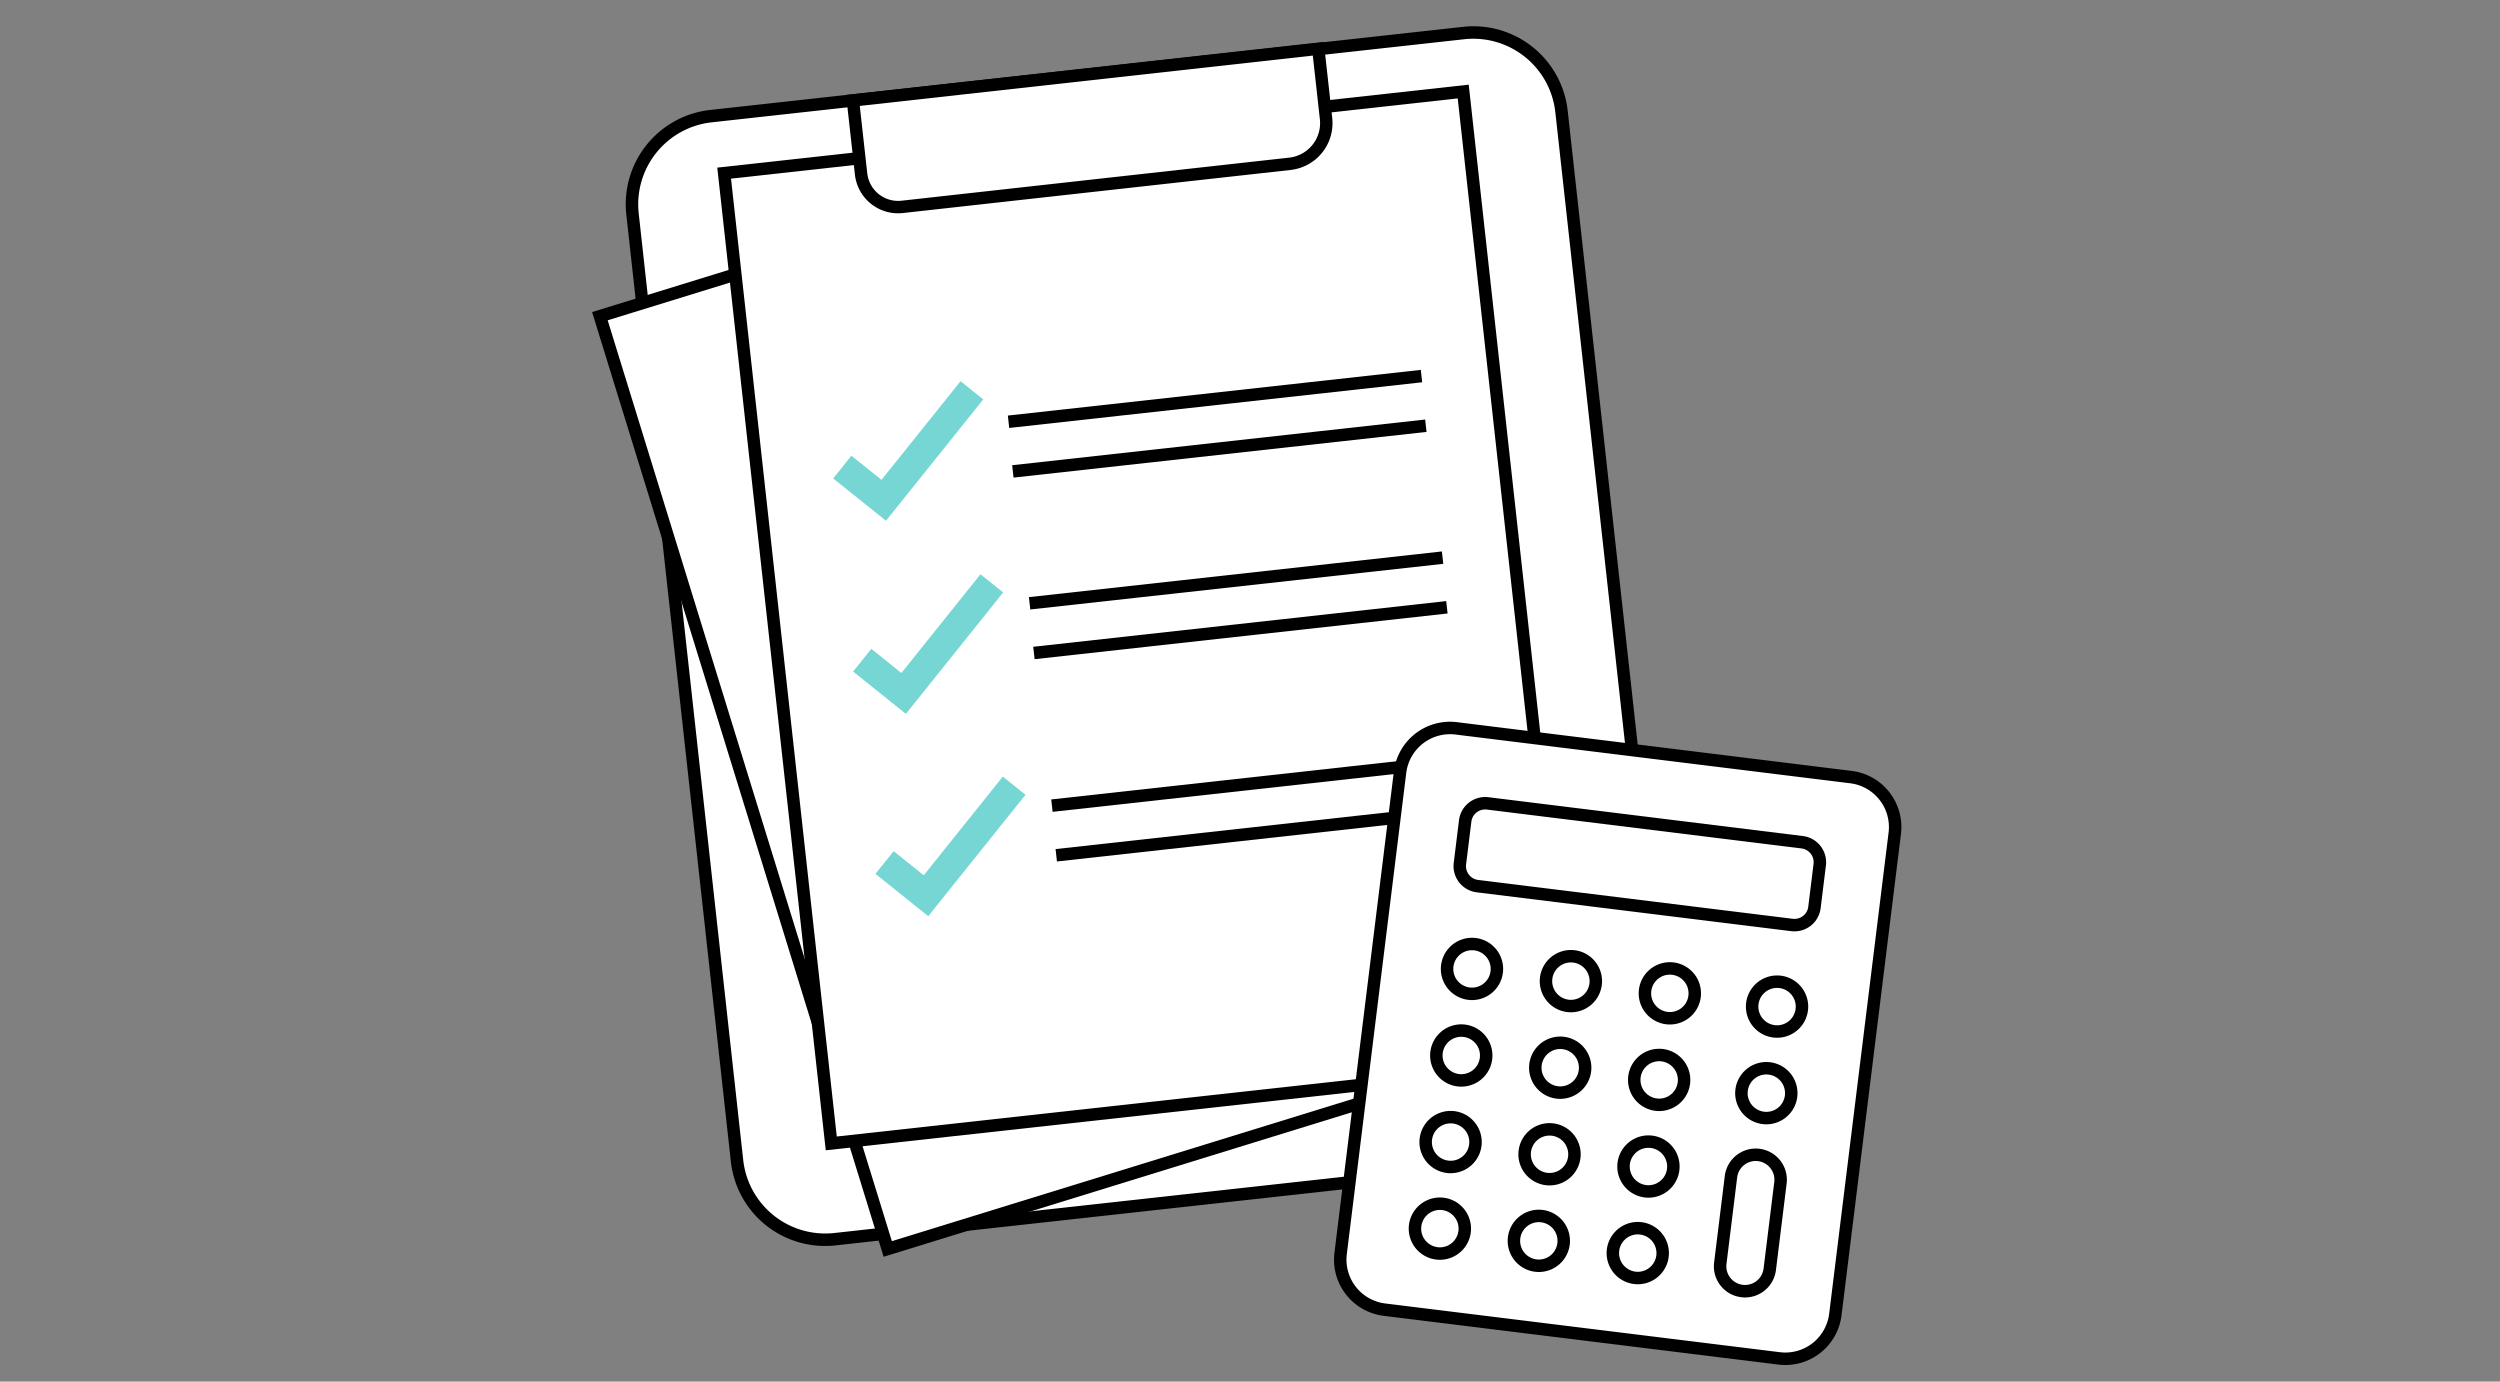 <svg xmlns="http://www.w3.org/2000/svg" width="304" height="168" viewBox="0 0 304 168"><rect x="0" y="0" width="304" height="168" fill="#808080" stroke="none"/><g transform="translate(-734 -158.406)"><rect width="304" height="168" transform="translate(734 158.406)" fill="none"/><g transform="translate(806 160.406)"><path d="M10.779,0h92.094a10.779,10.779,0,0,1,10.779,10.779V126.614a10.779,10.779,0,0,1-10.779,10.779H10.779A10.779,10.779,0,0,1,0,126.614V10.779A10.779,10.779,0,0,1,10.779,0Z" transform="translate(3.731 13.307) rotate(-6.3)" fill="#fff"/><path d="M11.537,0h92.094a11.528,11.528,0,0,1,11.537,11.537V127.371a11.528,11.528,0,0,1-11.537,11.537H11.537A11.528,11.528,0,0,1,0,127.371V11.537A11.528,11.528,0,0,1,11.537,0Zm92.094,137.393a10.033,10.033,0,0,0,10.022-10.022V11.537A10.033,10.033,0,0,0,103.631,1.515H11.537A10.033,10.033,0,0,0,1.515,11.537V127.371a10.033,10.033,0,0,0,10.022,10.022Z" transform="translate(2.894 12.637) rotate(-6.3)"/><path d="M0,0H90.417V118.7H0Z" transform="translate(0.947 36.449) rotate(-17.15)" fill="#fff"/><path d="M0,0H91.932V120.219H0ZM90.417,1.515H1.515V118.7h88.9Z" transform="translate(0 35.948) rotate(-17.15)"/><path d="M0,0H90.417V118.7H0Z" transform="translate(16.057 19.053) rotate(-6.3)" fill="#fff"/><path d="M0,0H91.932V120.219H0ZM90.417,1.515H1.515V118.7h88.9Z" transform="translate(15.22 18.383) rotate(-6.3)"/><path d="M64.462,102.433l-6.421-5.147,2.212-2.759,3.661,2.935,9.613-12,2.76,2.211Z" transform="translate(-28.724 -41.109)" fill="#75d6d4"/><path d="M69.252,148.919l-6.421-5.147,2.212-2.759,3.661,2.935,9.613-12.005,2.76,2.21Z" transform="translate(-31.094 -64.111)" fill="#75d6d4"/><path d="M74.632,197.623l-6.421-5.147,2.212-2.759,3.661,2.935,9.613-12,2.76,2.211Z" transform="translate(-33.757 -88.216)" fill="#75d6d4"/><path d="M.015,0H56.936V8.554a4.971,4.971,0,0,1-4.971,4.971H4.528A4.528,4.528,0,0,1,0,9V0Z" transform="translate(31.715 10.213) rotate(-6.34)" fill="#fff"/><path d="M0,0H58.446V9.308a5.726,5.726,0,0,1-5.726,5.726H5.283A5.283,5.283,0,0,1,0,9.751ZM56.936,1.509H1.509V9.751a3.774,3.774,0,0,0,3.774,3.774H52.72a4.221,4.221,0,0,0,4.216-4.216Z" transform="translate(30.882 9.547) rotate(-6.34)"/><path d="M100.252,89.8l-.167-1.506L150.3,82.739l.167,1.506Z" transform="translate(-49.531 -39.761)"/><path d="M101.292,101.752l-.167-1.506,50.219-5.556.167,1.506Z" transform="translate(-50.045 -45.675)"/><path d="M105.322,133.5,105.155,132l50.219-5.556.167,1.506Z" transform="translate(-52.04 -61.388)"/><path d="M106.362,145.462l-.167-1.506,50.219-5.556.167,1.506Z" transform="translate(-52.554 -67.306)"/><path d="M110.7,182.212l-.167-1.506,50.219-5.556.167,1.506Z" transform="translate(-54.702 -85.493)"/><path d="M111.742,194.162l-.167-1.506,50.219-5.556.167,1.506Z" transform="translate(-55.217 -91.407)"/><path d="M6.122,0h48.37a6.122,6.122,0,0,1,6.122,6.122V65.1a6.122,6.122,0,0,1-6.122,6.122H6.122A6.122,6.122,0,0,1,0,65.1V6.122A6.122,6.122,0,0,1,6.122,0Z" transform="translate(98.998 85.817) rotate(7.04)" fill="#fff"/><path d="M6.88,0H55.25a6.88,6.88,0,0,1,6.88,6.88V65.858a6.88,6.88,0,0,1-6.88,6.88H6.88A6.88,6.88,0,0,1,0,65.858V6.88A6.88,6.88,0,0,1,6.88,0ZM55.25,71.222a5.37,5.37,0,0,0,5.364-5.364V6.88A5.37,5.37,0,0,0,55.25,1.515H6.88A5.37,5.37,0,0,0,1.515,6.88V65.858A5.37,5.37,0,0,0,6.88,71.222Z" transform="translate(98.339 84.972) rotate(7.04)"/><path d="M2.45,0H40.991a2.45,2.45,0,0,1,2.45,2.45V7.688a2.45,2.45,0,0,1-2.45,2.45H2.45A2.45,2.45,0,0,1,0,7.688V2.45A2.45,2.45,0,0,1,2.45,0Z" transform="translate(106.467 95.392) rotate(7.04)" fill="#fff"/><path d="M3.208,0H41.748a3.211,3.211,0,0,1,3.208,3.208V8.446a3.211,3.211,0,0,1-3.208,3.208H3.208A3.211,3.211,0,0,1,0,8.446V3.208A3.211,3.211,0,0,1,3.208,0ZM41.748,10.138A1.694,1.694,0,0,0,43.44,8.446V3.208a1.694,1.694,0,0,0-1.692-1.692H3.208A1.694,1.694,0,0,0,1.515,3.208V8.446a1.694,1.694,0,0,0,1.692,1.692Z" transform="translate(105.808 94.547) rotate(7.04)"/><path d="M2.288-1.5A3.788,3.788,0,1,1-1.5,2.288,3.793,3.793,0,0,1,2.288-1.5Zm0,6.061A2.273,2.273,0,1,0,.015,2.288,2.276,2.276,0,0,0,2.288,4.561Z" transform="translate(104.706 113.533)"/><path d="M2.288-1.5A3.788,3.788,0,1,1-1.5,2.288,3.793,3.793,0,0,1,2.288-1.5Zm0,6.061A2.273,2.273,0,1,0,.015,2.288,2.276,2.276,0,0,0,2.288,4.561Z" transform="translate(116.733 115.018)"/><path d="M2.288-1.5A3.788,3.788,0,1,1-1.5,2.288,3.793,3.793,0,0,1,2.288-1.5Zm0,6.061A2.273,2.273,0,1,0,.015,2.288,2.276,2.276,0,0,0,2.288,4.561Z" transform="translate(128.765 116.503)"/><path d="M2.288-1.5A3.788,3.788,0,1,1-1.5,2.288,3.793,3.793,0,0,1,2.288-1.5Zm0,6.061A2.273,2.273,0,1,0,.015,2.288,2.276,2.276,0,0,0,2.288,4.561Z" transform="translate(103.403 124.06)"/><path d="M2.288-1.5A3.788,3.788,0,1,1-1.5,2.288,3.793,3.793,0,0,1,2.288-1.5Zm0,6.061A2.273,2.273,0,1,0,.015,2.288,2.276,2.276,0,0,0,2.288,4.561Z" transform="translate(115.435 125.545)"/><path d="M2.288-1.5A3.788,3.788,0,1,1-1.5,2.288,3.793,3.793,0,0,1,2.288-1.5Zm0,6.061A2.273,2.273,0,1,0,.015,2.288,2.276,2.276,0,0,0,2.288,4.561Z" transform="translate(127.467 127.03)"/><path d="M2.288-1.5A3.788,3.788,0,1,1-1.5,2.288,3.793,3.793,0,0,1,2.288-1.5Zm0,6.061A2.273,2.273,0,1,0,.015,2.288,2.276,2.276,0,0,0,2.288,4.561Z" transform="translate(102.104 134.587)"/><path d="M2.288-1.5A3.788,3.788,0,1,1-1.5,2.288,3.793,3.793,0,0,1,2.288-1.5Zm0,6.061A2.273,2.273,0,1,0,.015,2.288,2.276,2.276,0,0,0,2.288,4.561Z" transform="translate(114.136 136.072)"/><path d="M2.288-1.5A3.788,3.788,0,1,1-1.5,2.288,3.793,3.793,0,0,1,2.288-1.5Zm0,6.061A2.273,2.273,0,1,0,.015,2.288,2.276,2.276,0,0,0,2.288,4.561Z" transform="translate(126.163 137.562)"/><path d="M2.288-1.5A3.788,3.788,0,1,1-1.5,2.288,3.793,3.793,0,0,1,2.288-1.5Zm0,6.061A2.273,2.273,0,1,0,.015,2.288,2.276,2.276,0,0,0,2.288,4.561Z" transform="translate(100.801 145.114)"/><path d="M2.288-1.5A3.788,3.788,0,1,1-1.5,2.288,3.793,3.793,0,0,1,2.288-1.5Zm0,6.061A2.273,2.273,0,1,0,.015,2.288,2.276,2.276,0,0,0,2.288,4.561Z" transform="translate(112.833 146.599)"/><path d="M2.288-1.5A3.788,3.788,0,1,1-1.5,2.288,3.793,3.793,0,0,1,2.288-1.5Zm0,6.061A2.273,2.273,0,1,0,.015,2.288,2.276,2.276,0,0,0,2.288,4.561Z" transform="translate(124.865 148.089)"/><path d="M2.288-1.5A3.788,3.788,0,1,1-1.5,2.288,3.793,3.793,0,0,1,2.288-1.5Zm0,6.061A2.273,2.273,0,1,0,.015,2.288,2.276,2.276,0,0,0,2.288,4.561Z" transform="translate(141.802 118.115)"/><path d="M2.288-1.5A3.788,3.788,0,1,1-1.5,2.288,3.793,3.793,0,0,1,2.288-1.5Zm0,6.061A2.273,2.273,0,1,0,.015,2.288,2.276,2.276,0,0,0,2.288,4.561Z" transform="translate(140.499 128.641)"/><path d="M3.031,0A3.031,3.031,0,0,1,6.061,3.031V13.638a3.031,3.031,0,0,1-6.061,0V3.031A3.031,3.031,0,0,1,3.031,0Z" transform="translate(138.859 138.072) rotate(7.04)" fill="#fff"/><path d="M3.788,0A3.793,3.793,0,0,1,7.577,3.788V14.4A3.788,3.788,0,0,1,0,14.4V3.788A3.793,3.793,0,0,1,3.788,0Zm0,16.669A2.276,2.276,0,0,0,6.061,14.4V3.788a2.273,2.273,0,0,0-4.546,0V14.4A2.276,2.276,0,0,0,3.788,16.669Z" transform="translate(138.2 137.227) rotate(7.04)"/></g></g></svg>